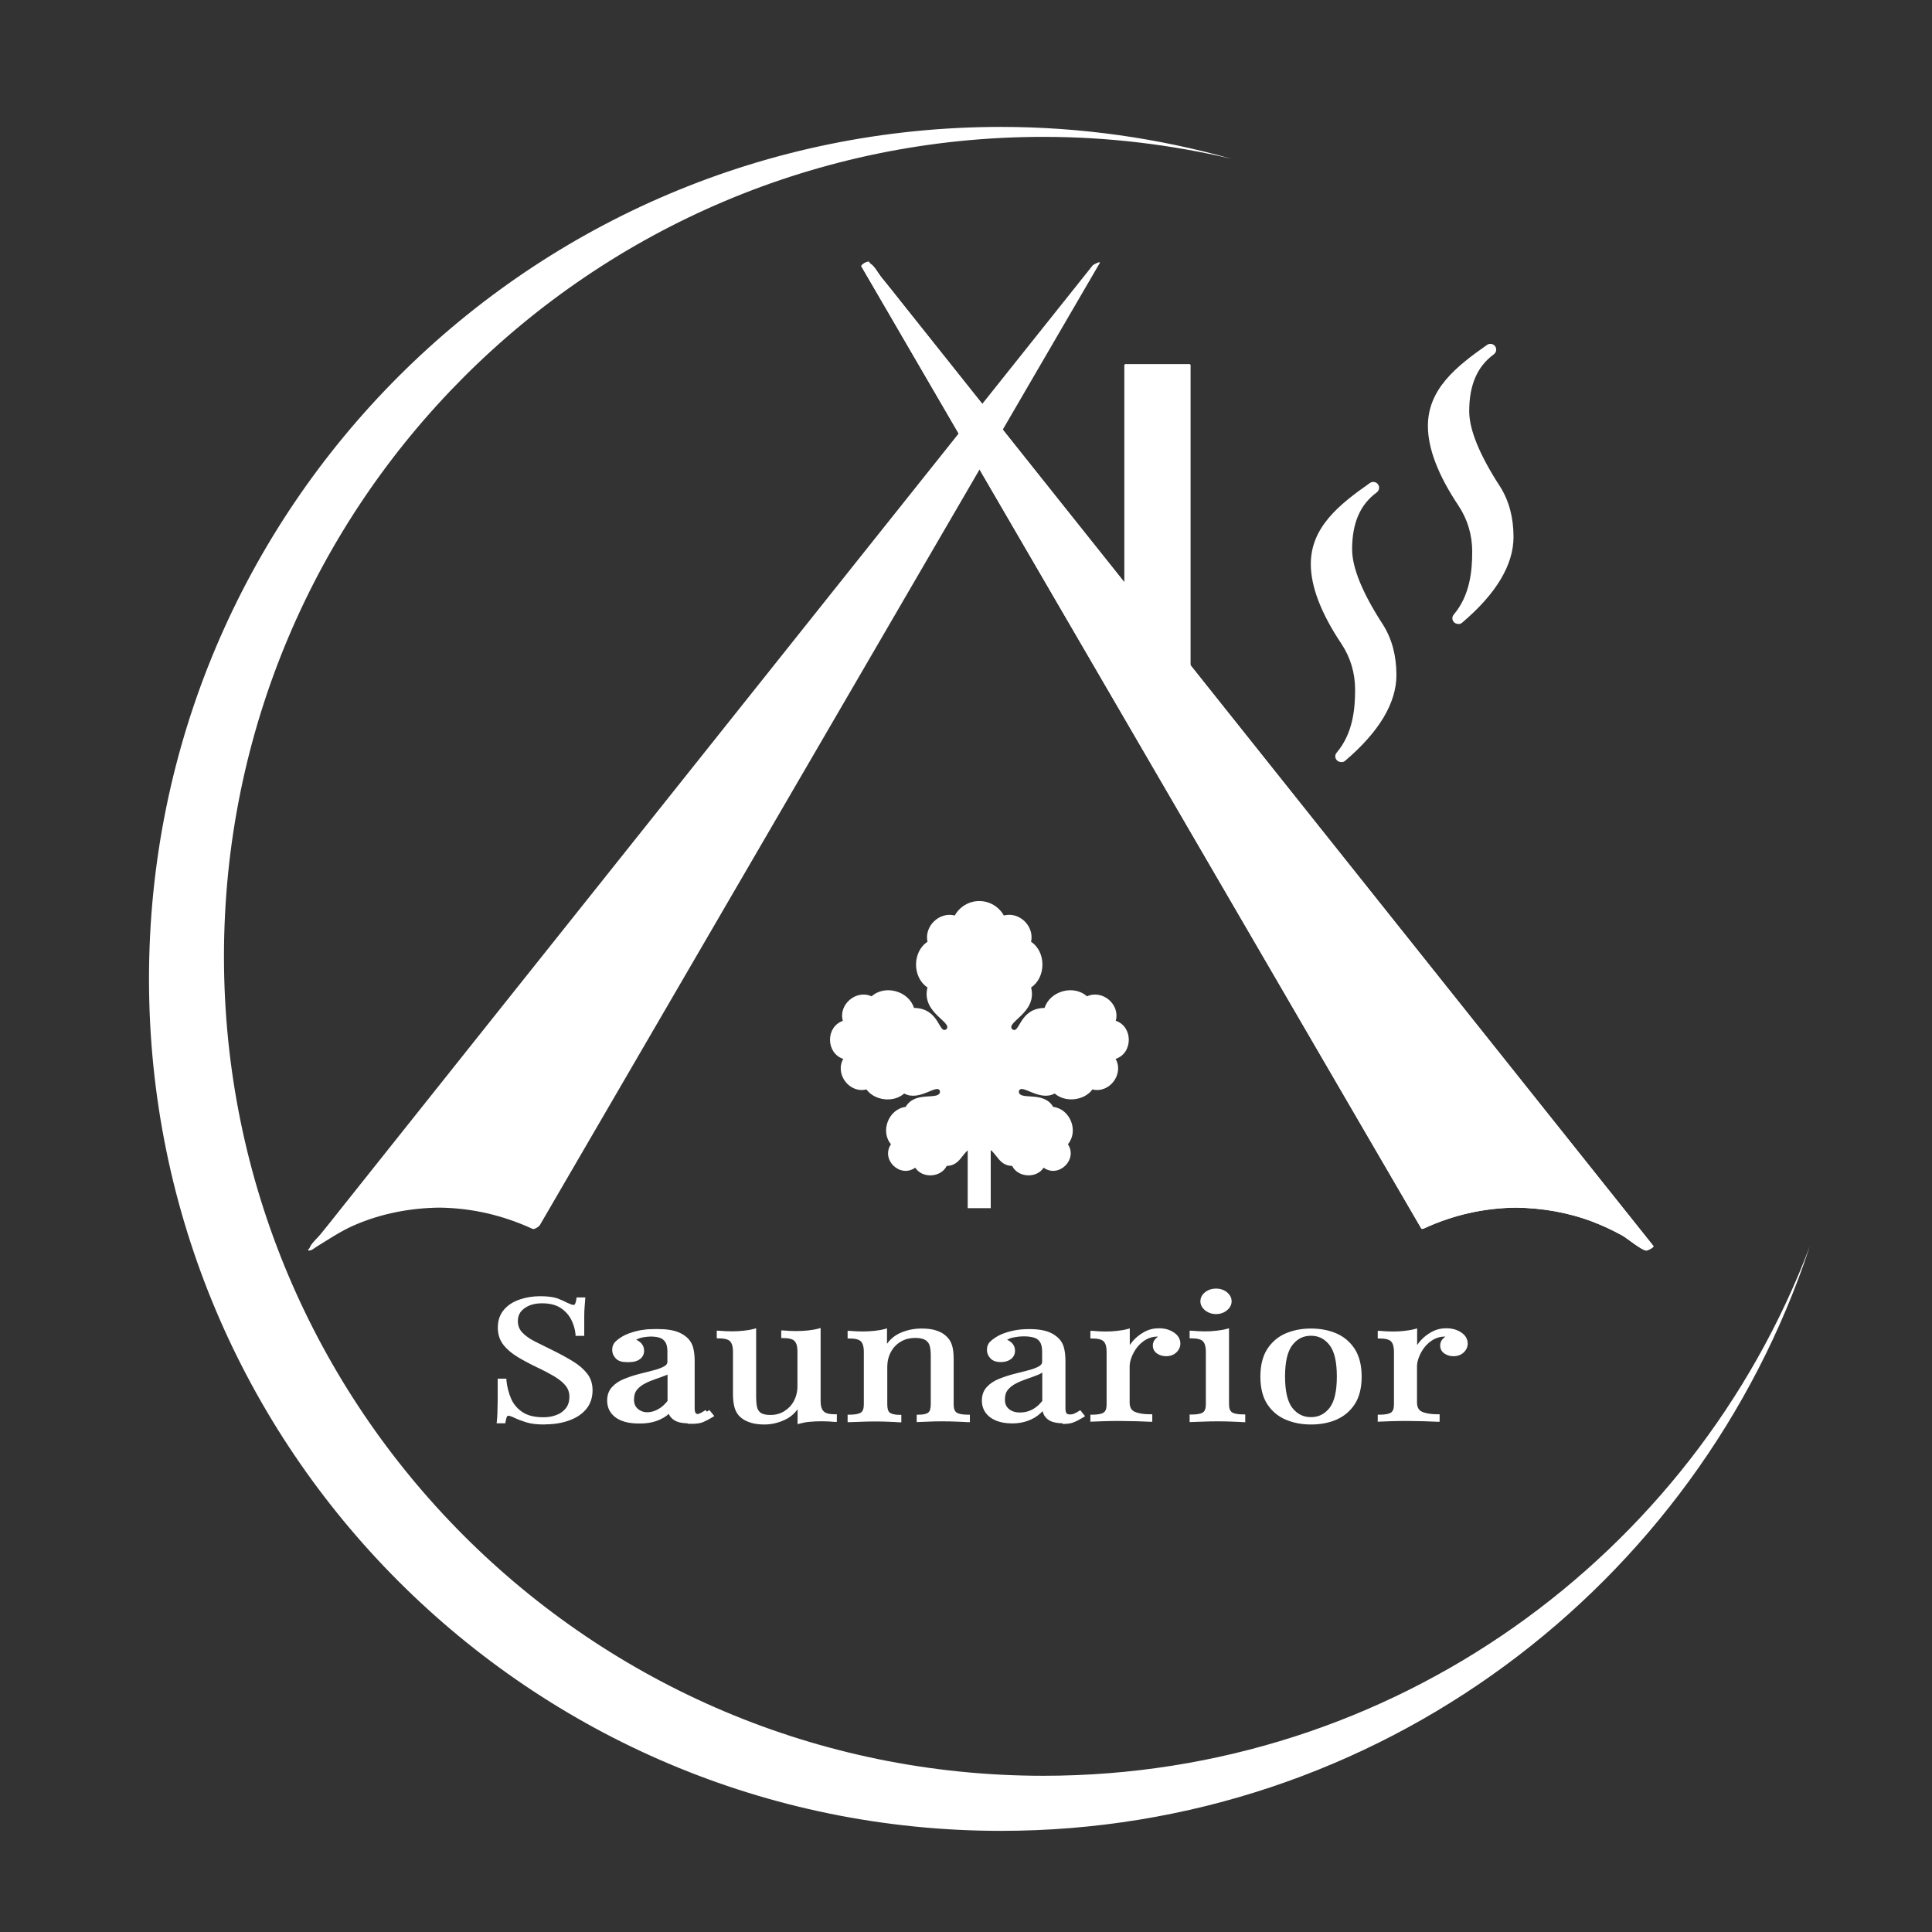 <?xml version="1.0" encoding="UTF-8"?><svg xmlns="http://www.w3.org/2000/svg" viewBox="0 0 141.73 141.73"><rect x="0" y="0" width="141.73" height="141.73" fill="#333333" stroke="none"/><defs><style>.c{fill:#fff;}</style></defs><g id="a"><g><g><path class="c" d="M39.6,95.24c.52,0,.92,.05,1.2,.14,.27,.09,.51,.2,.72,.32,.13,.06,.23,.1,.31,.13,.08,.03,.15,.04,.23,.04,.1,0,.18-.05,.23-.14,.05-.09,.09-.23,.12-.41h.36c-.01,.14-.02,.31-.04,.5-.02,.2-.03,.45-.03,.77,0,.32,0,.74,0,1.26h-.36c-.03-.4-.14-.78-.33-1.14-.19-.37-.46-.66-.83-.9-.36-.23-.84-.35-1.42-.35-.56,0-1.01,.13-1.38,.4-.36,.27-.54,.61-.54,1.04,0,.37,.12,.69,.36,.94,.24,.25,.56,.48,.97,.68,.4,.2,.84,.42,1.31,.65,.55,.27,1.03,.53,1.45,.79,.42,.26,.76,.55,1.01,.86,.25,.32,.37,.7,.37,1.14,0,.53-.15,.97-.46,1.32-.3,.35-.71,.61-1.21,.78s-1.06,.26-1.67,.26c-.56,0-1-.05-1.32-.15-.33-.1-.6-.2-.83-.31-.23-.12-.41-.17-.53-.17-.11,0-.18,.05-.23,.14-.05,.09-.09,.23-.12,.41h-.36c.02-.17,.03-.38,.04-.62,0-.24,.01-.54,.02-.93,0-.38,0-.86,0-1.44h.36c.04,.5,.16,.96,.35,1.39,.19,.43,.49,.78,.9,1.04,.4,.26,.94,.39,1.61,.39,.35,0,.67-.06,.98-.17,.31-.11,.56-.29,.76-.54,.2-.24,.3-.56,.3-.95,0-.34-.1-.64-.31-.89-.2-.25-.49-.49-.86-.71-.37-.22-.8-.45-1.29-.68-.49-.24-.95-.48-1.38-.73-.43-.25-.77-.54-1.03-.86-.26-.33-.39-.72-.39-1.19,0-.49,.14-.89,.42-1.21,.28-.32,.64-.56,1.09-.71,.45-.15,.93-.23,1.45-.23Z"/><path class="c" d="M39.97,104.5c-.57,0-1.03-.05-1.36-.16-.33-.1-.62-.21-.85-.32-.26-.13-.4-.16-.47-.16-.05,0-.08,.02-.1,.06-.04,.08-.07,.2-.1,.37l-.02,.12h-.64l.02-.16c.02-.17,.03-.37,.04-.6,0-.24,.01-.54,.02-.93,0-.38,0-.86,0-1.44v-.14h.64v.13c.05,.48,.17,.93,.35,1.35,.18,.4,.46,.73,.84,.98,.38,.25,.89,.37,1.53,.37,.33,0,.64-.05,.93-.16,.29-.1,.52-.27,.7-.49,.18-.22,.27-.51,.27-.86,0-.31-.09-.57-.27-.8-.19-.24-.47-.46-.82-.68-.36-.21-.79-.44-1.28-.67-.5-.24-.97-.49-1.39-.74-.44-.26-.8-.56-1.07-.9-.28-.35-.42-.78-.42-1.28,0-.52,.15-.96,.45-1.31,.29-.34,.68-.59,1.16-.75,.46-.16,.97-.24,1.49-.24s.95,.05,1.24,.15c.28,.1,.53,.21,.75,.33,.11,.05,.21,.09,.29,.12,.12,.04,.23,.07,.28-.02,.04-.08,.08-.2,.1-.37l.02-.12h.64l-.05,.66c-.02,.2-.03,.45-.03,.76,0,.32,0,.74,0,1.26v.14h-.64v-.13c-.04-.38-.15-.74-.33-1.09-.18-.34-.44-.62-.78-.84-.34-.22-.79-.33-1.35-.33-.52,0-.96,.12-1.29,.37-.33,.24-.48,.54-.48,.93,0,.34,.11,.61,.32,.84,.23,.24,.54,.46,.93,.66,.4,.2,.84,.42,1.31,.65,.55,.27,1.04,.54,1.47,.8,.44,.27,.79,.57,1.05,.9,.27,.34,.4,.76,.4,1.23,0,.56-.17,1.04-.49,1.41-.32,.37-.75,.64-1.27,.82-.52,.18-1.09,.27-1.71,.27Zm-.96-9.08c-.28,.04-.55,.1-.8,.18-.42,.14-.77,.37-1.03,.67-.26,.29-.38,.66-.38,1.12s.12,.79,.35,1.1c.24,.31,.58,.59,.99,.83,.42,.24,.88,.49,1.38,.73,.49,.23,.93,.46,1.3,.68,.38,.23,.68,.48,.9,.74,.22,.28,.34,.61,.34,.98,0,.42-.11,.77-.33,1.04-.21,.26-.49,.46-.83,.58-.13,.05-.27,.09-.41,.12,.4-.04,.77-.11,1.11-.23,.48-.16,.86-.41,1.15-.74,.28-.32,.42-.73,.42-1.22,0-.42-.11-.76-.34-1.06-.23-.3-.56-.58-.97-.83-.41-.25-.9-.52-1.44-.78-.47-.23-.91-.45-1.31-.65-.42-.21-.76-.45-1.01-.71-.27-.28-.4-.63-.4-1.04,0-.48,.2-.87,.6-1.16,.21-.15,.45-.27,.72-.34Zm-2.28,8.7h.08c.03-.14,.07-.25,.11-.33,.14-.27,.44-.29,.95-.02,.17,.08,.37,.16,.6,.24-.11-.05-.22-.1-.31-.17-.43-.27-.75-.64-.95-1.1-.18-.4-.3-.84-.35-1.31h-.09c0,.52,0,.95,0,1.3,0,.38-.01,.69-.02,.93,0,.17-.01,.33-.02,.47Zm5.73-6.41h.09c0-.46,0-.83,0-1.12,0-.31,.02-.58,.03-.78l.03-.35h-.09c-.03,.14-.07,.25-.11,.33-.11,.22-.37,.26-.63,.16-.08-.03-.19-.07-.32-.13-.04-.02-.08-.04-.13-.07,.34,.24,.6,.54,.78,.89,.18,.34,.29,.7,.33,1.07Z"/></g><g><path class="c" d="M46.76,104.27c-.43,0-.8-.06-1.12-.19-.31-.13-.55-.31-.72-.54-.16-.23-.24-.5-.24-.81,0-.37,.11-.66,.32-.9,.21-.23,.49-.42,.83-.56,.34-.14,.69-.26,1.06-.35,.37-.1,.73-.19,1.06-.27,.34-.09,.61-.19,.83-.3,.21-.12,.32-.27,.32-.46v-.77c0-.35-.07-.61-.2-.8-.13-.18-.31-.3-.53-.37-.22-.06-.47-.09-.74-.09s-.54,.03-.84,.09-.54,.18-.72,.36c.2,.03,.37,.12,.52,.25,.15,.13,.22,.3,.22,.51s-.08,.37-.25,.49c-.17,.12-.38,.18-.65,.18-.3,0-.53-.08-.67-.23s-.21-.33-.21-.52c0-.22,.07-.39,.2-.52s.31-.26,.52-.37c.24-.13,.55-.25,.94-.34,.38-.09,.81-.14,1.3-.14,.43,0,.8,.04,1.1,.12s.56,.19,.76,.34c.27,.2,.45,.44,.53,.73,.08,.29,.13,.63,.13,1.03v3.46c0,.21,.04,.36,.12,.45,.08,.09,.2,.14,.37,.14,.12,0,.23-.02,.33-.06,.1-.04,.23-.11,.38-.2l.17,.21c-.22,.13-.43,.24-.63,.33-.2,.09-.47,.13-.8,.13-.3,0-.56-.04-.76-.12-.2-.08-.35-.21-.45-.37-.1-.16-.15-.37-.15-.62-.28,.37-.62,.65-1.01,.83-.39,.18-.84,.27-1.33,.27Zm.57-.5c.35,0,.67-.08,.97-.24,.3-.16,.57-.39,.81-.71v-2.44c-.13,.14-.31,.26-.55,.35-.24,.09-.5,.19-.79,.29-.28,.09-.55,.21-.81,.33-.26,.13-.47,.3-.64,.5-.17,.21-.25,.48-.25,.81s.11,.6,.34,.8c.23,.2,.53,.3,.92,.3Z"/><path class="c" d="M50.46,104.41c-.33,0-.59-.04-.81-.13-.23-.09-.4-.24-.52-.42-.06-.1-.11-.21-.13-.34-.25,.26-.53,.47-.85,.61-.41,.19-.88,.29-1.39,.29-.45,0-.84-.07-1.17-.2-.34-.14-.6-.34-.78-.59-.18-.25-.27-.55-.27-.89,0-.4,.12-.73,.36-.99,.23-.25,.52-.45,.88-.59,.34-.14,.7-.26,1.08-.36l1.06-.27c.32-.08,.59-.18,.79-.29,.22-.12,.25-.25,.25-.33v-.77c0-.32-.06-.56-.17-.71-.11-.16-.26-.26-.45-.31-.41-.11-.93-.12-1.51,0-.17,.03-.31,.09-.44,.16,.11,.05,.22,.12,.31,.2,.18,.16,.27,.37,.27,.62s-.11,.46-.31,.61c-.19,.14-.44,.21-.73,.21-.34,0-.6-.09-.77-.28-.17-.18-.25-.39-.25-.61,0-.25,.08-.46,.25-.62,.14-.14,.33-.27,.55-.4,.25-.14,.58-.26,.97-.36,.39-.1,.84-.15,1.33-.15,.44,0,.82,.04,1.14,.12,.32,.08,.59,.21,.81,.37,.3,.22,.49,.49,.59,.8,.09,.3,.13,.66,.13,1.07v3.46c0,.17,.03,.29,.08,.35,.09,.1,.34,.11,.54,.03,.1-.04,.22-.1,.35-.19l.11-.07,.36,.44-.14,.09c-.22,.13-.44,.25-.65,.34-.22,.1-.5,.14-.86,.14Zm-1.21-1.68v.43c0,.22,.04,.4,.13,.54,.08,.14,.21,.24,.38,.31,.18,.08,.42,.11,.7,.11,.32,0,.57-.04,.74-.12,.03-.01,.07-.03,.1-.05-.1,.03-.2,.04-.3,.04-.21,0-.37-.06-.48-.19-.1-.12-.15-.3-.15-.54v-3.46c0-.38-.04-.71-.12-.99-.08-.26-.23-.47-.48-.65-.18-.14-.42-.25-.71-.32-.25-.07-.56-.1-.91-.11,.09,.01,.18,.03,.27,.06,.25,.07,.46,.21,.61,.42,.15,.21,.22,.5,.22,.88v.77s0,.1-.02,.16l.02-.02v2.72Zm-1.05-2.01c-.07,.02-.13,.04-.2,.06l-1.06,.27c-.36,.09-.71,.21-1.04,.35-.31,.13-.58,.31-.78,.52-.19,.21-.28,.47-.28,.8,0,.28,.07,.52,.22,.73,.14,.21,.36,.37,.65,.49,.3,.12,.65,.18,1.06,.18,.47,0,.9-.09,1.27-.26,.15-.07,.3-.16,.43-.26-.03,.02-.07,.04-.1,.06-.32,.17-.67,.25-1.03,.25-.42,0-.76-.11-1.02-.34-.26-.23-.39-.53-.39-.9s.1-.67,.28-.9c.18-.22,.41-.4,.68-.54,.27-.13,.54-.25,.83-.34,.16-.06,.32-.11,.47-.17Zm.77-.03c-.1,.07-.22,.13-.35,.18-.24,.1-.51,.19-.79,.29-.27,.09-.54,.2-.79,.33-.24,.12-.44,.28-.59,.46-.15,.18-.22,.42-.22,.72s.09,.52,.29,.69c.2,.17,.47,.26,.82,.26,.32,0,.62-.07,.9-.22,.27-.14,.51-.35,.73-.63v-2.08Zm-2.85-2.61c-.1,.04-.19,.08-.27,.13-.2,.11-.36,.23-.49,.35-.11,.11-.16,.24-.16,.42,0,.15,.06,.29,.17,.42,.11,.12,.3,.18,.56,.18,.23,0,.42-.05,.56-.15,.13-.09,.19-.21,.19-.37s-.06-.3-.17-.4c-.13-.12-.27-.18-.45-.21l-.27-.04,.19-.2s.08-.08,.12-.11Z"/></g><g><path class="c" d="M47.04,104.27c-.43,0-.8-.06-1.12-.19-.31-.13-.55-.31-.72-.54-.16-.23-.24-.5-.24-.81,0-.37,.11-.66,.32-.9,.21-.23,.49-.42,.83-.56,.34-.14,.69-.26,1.06-.35,.37-.1,.73-.19,1.06-.27,.34-.09,.61-.19,.83-.3,.21-.12,.32-.27,.32-.46v-.77c0-.35-.07-.61-.2-.8-.13-.18-.31-.3-.53-.37-.22-.06-.47-.09-.74-.09s-.54,.03-.84,.09-.54,.18-.72,.36c.2,.03,.37,.12,.52,.25,.15,.13,.22,.3,.22,.51s-.08,.37-.25,.49c-.17,.12-.38,.18-.64,.18-.3,0-.53-.08-.67-.23s-.21-.33-.21-.52c0-.22,.07-.39,.2-.52s.31-.26,.52-.37c.24-.13,.55-.25,.94-.34,.38-.09,.81-.14,1.3-.14,.43,0,.8,.04,1.1,.12s.56,.19,.76,.34c.27,.2,.45,.44,.53,.73,.08,.29,.13,.63,.13,1.03v3.46c0,.21,.04,.36,.12,.45,.08,.09,.2,.14,.37,.14,.12,0,.23-.02,.33-.06,.1-.04,.23-.11,.38-.2l.17,.21c-.22,.13-.43,.24-.63,.33-.2,.09-.47,.13-.8,.13-.3,0-.56-.04-.76-.12-.2-.08-.35-.21-.45-.37-.1-.16-.15-.37-.15-.62-.28,.37-.62,.65-1.01,.83-.39,.18-.84,.27-1.33,.27Zm.57-.5c.35,0,.67-.08,.97-.24,.3-.16,.57-.39,.81-.71v-2.44c-.13,.14-.31,.26-.55,.35-.24,.09-.5,.19-.79,.29-.28,.09-.55,.21-.81,.33-.26,.13-.47,.3-.64,.5-.17,.21-.25,.48-.25,.81s.11,.6,.34,.8c.23,.2,.53,.3,.92,.3Z"/><path class="c" d="M50.74,104.41c-.33,0-.59-.04-.81-.13-.23-.09-.4-.24-.52-.42-.06-.1-.11-.21-.13-.34-.25,.26-.53,.47-.85,.61-.41,.19-.88,.29-1.39,.29-.45,0-.84-.07-1.17-.2-.34-.14-.6-.34-.78-.59-.18-.25-.27-.55-.27-.89,0-.4,.12-.73,.36-.99,.23-.25,.52-.45,.88-.59,.34-.14,.7-.26,1.08-.36l1.06-.27c.32-.08,.59-.18,.79-.29,.22-.12,.25-.25,.25-.33v-.77c0-.32-.06-.56-.17-.71-.11-.16-.26-.26-.45-.31-.41-.11-.93-.12-1.51,0-.17,.03-.31,.09-.44,.16,.11,.05,.22,.12,.31,.2,.18,.16,.27,.37,.27,.62s-.11,.46-.31,.61c-.19,.14-.44,.21-.73,.21-.34,0-.6-.09-.77-.28-.17-.18-.25-.39-.25-.61,0-.25,.08-.46,.25-.62,.14-.14,.33-.27,.55-.4,.25-.14,.58-.26,.97-.36,.39-.1,.84-.15,1.33-.15,.44,0,.82,.04,1.14,.12,.32,.08,.59,.21,.81,.37,.3,.22,.49,.49,.59,.8,.09,.3,.13,.66,.13,1.07v3.46c0,.17,.03,.29,.08,.35,.09,.1,.34,.11,.54,.03,.1-.04,.22-.1,.35-.19l.11-.07,.36,.44-.14,.09c-.22,.13-.44,.25-.65,.34-.22,.1-.5,.14-.86,.14Zm-1.21-1.68v.43c0,.22,.04,.4,.13,.54,.08,.14,.21,.24,.38,.31,.18,.08,.42,.11,.7,.11,.32,0,.57-.04,.74-.12,.03-.01,.07-.03,.1-.05-.1,.03-.2,.04-.3,.04-.21,0-.37-.06-.48-.19-.1-.12-.15-.3-.15-.54v-3.46c0-.38-.04-.71-.12-.99-.08-.26-.23-.47-.48-.65-.18-.14-.42-.25-.71-.32-.25-.07-.56-.1-.91-.11,.09,.01,.18,.03,.27,.06,.25,.07,.46,.21,.61,.42,.15,.21,.22,.5,.22,.88v.77s0,.1-.02,.16l.02-.02v2.72Zm-1.05-2.01c-.07,.02-.13,.04-.2,.06l-1.06,.27c-.36,.09-.71,.21-1.04,.35-.31,.13-.58,.31-.78,.52-.19,.21-.28,.47-.28,.8,0,.28,.07,.52,.22,.73,.14,.21,.36,.37,.65,.49,.3,.12,.65,.18,1.06,.18,.47,0,.9-.09,1.27-.26,.15-.07,.3-.16,.43-.26-.03,.02-.07,.04-.1,.06-.32,.17-.67,.25-1.03,.25-.42,0-.76-.11-1.02-.34-.26-.23-.39-.53-.39-.9s.1-.67,.28-.9c.18-.22,.41-.4,.68-.54,.27-.13,.54-.25,.83-.34,.17-.06,.32-.11,.47-.17Zm.77-.03c-.1,.07-.22,.13-.35,.18-.24,.1-.51,.19-.79,.29-.27,.09-.54,.2-.79,.33-.24,.12-.44,.28-.59,.46-.15,.18-.22,.42-.22,.72s.09,.52,.29,.69c.2,.17,.47,.26,.82,.26,.32,0,.62-.07,.9-.22,.27-.14,.51-.35,.73-.63v-2.08Zm-2.85-2.61c-.1,.04-.19,.08-.27,.13-.2,.11-.36,.23-.49,.35-.11,.11-.16,.24-.16,.42,0,.15,.06,.29,.17,.42,.11,.12,.3,.18,.56,.18,.23,0,.42-.05,.56-.15,.13-.09,.19-.21,.19-.37s-.06-.3-.17-.4c-.13-.12-.27-.18-.45-.21l-.27-.04,.19-.2s.08-.08,.12-.11Z"/></g><g><path class="c" d="M60.07,97.64v5.2c0,.37,.09,.65,.26,.83,.17,.18,.48,.27,.94,.27v.26c-.33-.03-.65-.04-.98-.04-.3,0-.6,.01-.87,.04-.28,.02-.53,.07-.76,.14v-1.47c-.26,.54-.63,.92-1.11,1.15-.48,.23-.97,.34-1.47,.34-.37,0-.69-.04-.96-.12-.27-.08-.5-.2-.68-.35-.2-.17-.34-.38-.41-.65-.07-.27-.11-.59-.11-.98v-3.12c0-.37-.08-.65-.25-.83-.17-.18-.48-.27-.94-.27v-.26c.34,.03,.66,.04,.98,.04s.59-.01,.87-.04c.28-.03,.53-.07,.76-.13v4.89c0,.26,.02,.49,.06,.71,.04,.22,.15,.39,.31,.52,.17,.13,.44,.2,.82,.2,.41,0,.77-.1,1.09-.3,.32-.2,.57-.47,.75-.81,.18-.34,.28-.72,.28-1.14v-2.58c0-.37-.08-.65-.25-.83-.17-.18-.48-.27-.94-.27v-.26c.34,.03,.66,.04,.98,.04s.59-.01,.87-.04c.28-.03,.53-.07,.76-.13Z"/><path class="c" d="M58.51,104.52v-1.14c-.24,.34-.55,.59-.9,.76-.5,.24-1.01,.36-1.53,.36-.38,0-.72-.04-1-.13-.29-.09-.53-.21-.73-.38-.22-.18-.37-.42-.46-.72-.08-.28-.12-.62-.12-1.02v-3.12c0-.33-.07-.58-.21-.73-.14-.15-.42-.22-.84-.22h-.14v-.56h.15c.65,.06,1.27,.06,1.82,0,.27-.03,.52-.07,.74-.13l.18-.05v5.07c0,.25,.02,.48,.06,.68,.03,.18,.12,.33,.26,.44,.14,.11,.39,.17,.73,.17,.38,0,.72-.09,1.02-.28,.3-.19,.53-.43,.7-.75,.17-.32,.26-.68,.26-1.08v-2.58c0-.33-.07-.58-.21-.73-.14-.15-.42-.22-.84-.22h-.14v-.56h.15c.65,.06,1.27,.06,1.82,0,.27-.03,.52-.07,.74-.13l.18-.05v5.38c0,.33,.07,.58,.22,.73,.14,.15,.42,.22,.83,.22h.14v.56h-.15c-.6-.06-1.27-.06-1.82-.01-.27,.02-.51,.07-.74,.13l-.18,.05Zm-5.22-6.57c.21,.05,.37,.14,.49,.26,.19,.21,.29,.52,.29,.92v3.12c0,.38,.04,.69,.1,.94,.07,.24,.18,.43,.36,.57,.16,.14,.37,.25,.63,.32,.53,.16,1.31,.18,2.01-.08-.2,.06-.42,.09-.64,.09-.42,0-.71-.08-.91-.23-.19-.15-.32-.36-.37-.61-.04-.22-.07-.47-.07-.74v-4.71c-.19,.04-.39,.07-.6,.09-.41,.04-.84,.05-1.3,.04Zm5.51,4.29v1.91c.19-.04,.39-.08,.61-.09,.4-.04,.86-.05,1.31-.03-.21-.05-.37-.14-.49-.26-.2-.2-.3-.52-.3-.93v-5.02c-.19,.04-.39,.07-.6,.09-.41,.04-.84,.05-1.3,.04,.21,.05,.37,.14,.49,.26,.19,.2,.29,.52,.29,.92v2.58c0,.26-.03,.51-.1,.74l.1-.21Z"/></g><g><path class="c" d="M67.63,97.6c.4,0,.73,.04,1,.12,.27,.08,.49,.2,.67,.35,.2,.17,.34,.37,.42,.62,.08,.25,.13,.58,.13,1.01v3.32c0,.35,.09,.58,.28,.71,.18,.12,.49,.19,.92,.19v.26c-.18,0-.45-.02-.82-.03-.37-.01-.72-.02-1.07-.02s-.68,0-1.01,.02c-.33,.01-.58,.02-.75,.03v-.26c.38,0,.64-.06,.8-.19,.16-.12,.24-.36,.24-.71v-3.59c0-.26-.03-.49-.08-.71-.05-.21-.17-.39-.35-.52-.18-.13-.46-.2-.84-.2-.44,0-.83,.1-1.16,.3-.33,.2-.59,.47-.77,.81-.18,.34-.27,.73-.27,1.15v2.76c0,.35,.08,.58,.24,.71,.16,.12,.42,.19,.8,.19v.26c-.17,0-.42-.02-.75-.03-.33-.01-.67-.02-1.01-.02s-.7,0-1.07,.02c-.37,.01-.64,.02-.82,.03v-.26c.43,0,.74-.06,.92-.19,.18-.12,.27-.36,.27-.71v-3.89c0-.37-.08-.65-.25-.83-.17-.18-.48-.27-.94-.27v-.26c.34,.03,.66,.04,.98,.04s.6-.01,.87-.04c.28-.03,.53-.07,.76-.13v1.47c.27-.56,.65-.96,1.14-1.17,.49-.22,1-.33,1.53-.33Z"/><path class="c" d="M67.25,104.33v-.55h.14c.34,0,.58-.05,.71-.16,.12-.09,.18-.3,.18-.6v-3.59c0-.24-.02-.47-.07-.67-.04-.18-.14-.33-.3-.44-.16-.11-.41-.17-.76-.17-.41,0-.78,.09-1.08,.28-.31,.18-.55,.44-.72,.76-.17,.32-.26,.69-.26,1.08v2.76c0,.3,.06,.5,.18,.6,.09,.07,.29,.16,.71,.16h.14v.55h-.15c-.17-.01-.42-.03-.75-.04-.66-.03-1.34-.03-2.07,0-.37,.01-.64,.02-.82,.03h-.15v-.55h.14c.4,0,.68-.05,.84-.16,.14-.1,.21-.29,.21-.59v-3.89c0-.33-.07-.58-.21-.73-.14-.15-.42-.22-.84-.22h-.14v-.56h.15c.65,.06,1.27,.06,1.82,0,.27-.03,.52-.07,.74-.13l.18-.05v1.13c.25-.35,.57-.61,.94-.78,.5-.23,1.04-.34,1.59-.34,.41,0,.76,.04,1.04,.13,.29,.09,.53,.21,.72,.38,.22,.18,.38,.41,.47,.69,.09,.26,.13,.62,.13,1.05v3.32c0,.3,.07,.49,.21,.59,.16,.11,.44,.16,.84,.16h.14v.55h-.15c-.18-.01-.45-.03-.82-.04-.73-.03-1.42-.03-2.07,0-.33,.01-.58,.02-.75,.03h-.15Zm-.09-6.47c.41,0,.71,.07,.93,.23,.21,.15,.35,.36,.41,.6,.05,.23,.08,.48,.08,.74v3.59c0,.39-.1,.67-.29,.82-.1,.08-.23,.13-.38,.17,.07,0,.15,0,.23,0,.66-.03,1.35-.03,2.09,0,.08,0,.16,0,.23,0-.17-.03-.31-.09-.42-.16-.22-.15-.34-.43-.34-.83v-3.32c0-.41-.04-.73-.12-.96-.08-.22-.2-.41-.38-.56-.16-.14-.37-.25-.62-.32-.25-.08-.58-.12-.96-.12-.43,0-.86,.08-1.26,.23,.24-.08,.51-.12,.79-.12Zm-2.93,6.13c.35,0,.69,0,1.02,.02,.08,0,.16,0,.23,0-.16-.04-.29-.09-.38-.17-.19-.15-.29-.43-.29-.82v-2.76c0-.25,.03-.5,.1-.73l-.1,.2v-1.91c-.19,.04-.39,.07-.6,.09-.41,.04-.84,.05-1.3,.04,.21,.05,.37,.14,.49,.26,.19,.21,.29,.52,.29,.92v3.89c0,.4-.11,.67-.34,.83-.11,.07-.25,.13-.42,.16,.07,0,.15,0,.23,0,.37-.01,.73-.02,1.07-.02Z"/></g><g><path class="c" d="M74.26,104.27c-.43,0-.8-.06-1.12-.19-.31-.13-.55-.31-.72-.54-.16-.23-.24-.5-.24-.81,0-.37,.11-.66,.32-.9,.21-.23,.49-.42,.83-.56,.34-.14,.69-.26,1.06-.35,.37-.1,.73-.19,1.06-.27,.34-.09,.61-.19,.83-.3,.21-.12,.32-.27,.32-.46v-.77c0-.35-.07-.61-.2-.8-.13-.18-.31-.3-.53-.37-.22-.06-.47-.09-.74-.09s-.54,.03-.84,.09c-.3,.06-.54,.18-.72,.36,.2,.03,.37,.12,.52,.25,.15,.13,.22,.3,.22,.51s-.08,.37-.25,.49c-.17,.12-.38,.18-.64,.18-.3,0-.53-.08-.67-.23s-.21-.33-.21-.52c0-.22,.07-.39,.2-.52s.31-.26,.52-.37c.24-.13,.55-.25,.94-.34,.38-.09,.81-.14,1.3-.14,.43,0,.8,.04,1.1,.12,.3,.08,.55,.19,.75,.34,.27,.2,.45,.44,.54,.73s.13,.63,.13,1.03v3.46c0,.21,.04,.36,.12,.45,.08,.09,.2,.14,.37,.14,.12,0,.23-.02,.33-.06,.11-.04,.23-.11,.38-.2l.17,.21c-.22,.13-.43,.24-.63,.33-.2,.09-.47,.13-.8,.13-.3,0-.55-.04-.75-.12-.2-.08-.35-.21-.45-.37-.1-.16-.15-.37-.15-.62-.28,.37-.62,.65-1.01,.83-.39,.18-.84,.27-1.33,.27Zm.57-.5c.35,0,.67-.08,.97-.24,.3-.16,.57-.39,.81-.71v-2.44c-.13,.14-.31,.26-.55,.35-.24,.09-.5,.19-.79,.29-.28,.09-.55,.21-.81,.33-.26,.13-.47,.3-.64,.5-.17,.21-.25,.48-.25,.81s.11,.6,.34,.8c.23,.2,.53,.3,.92,.3Z"/><path class="c" d="M77.95,104.41c-.32,0-.59-.05-.81-.13-.23-.09-.4-.24-.52-.42-.06-.1-.11-.21-.13-.34-.25,.26-.53,.47-.85,.61-.41,.19-.88,.29-1.39,.29-.45,0-.84-.07-1.17-.2-.34-.14-.6-.34-.78-.59-.18-.25-.27-.55-.27-.89,0-.4,.12-.73,.36-.99,.23-.25,.52-.45,.88-.59,.34-.14,.7-.26,1.08-.36l1.06-.27c.32-.08,.59-.18,.79-.29,.22-.12,.25-.25,.25-.33v-.77c0-.31-.06-.55-.17-.71-.11-.16-.26-.26-.45-.31-.41-.11-.93-.12-1.51,0-.17,.03-.31,.09-.44,.16,.11,.05,.22,.12,.31,.2,.18,.16,.27,.37,.27,.62s-.11,.46-.31,.61c-.19,.14-.44,.21-.73,.21-.34,0-.6-.09-.77-.28-.17-.18-.25-.39-.25-.61,0-.25,.08-.46,.25-.62,.14-.14,.33-.27,.55-.4,.25-.14,.58-.26,.97-.36,.39-.1,.84-.15,1.33-.15,.45,0,.82,.04,1.14,.12,.32,.08,.59,.21,.8,.37,.3,.22,.49,.49,.59,.8,.09,.3,.13,.66,.13,1.07v3.46c0,.17,.03,.29,.08,.36,.09,.1,.35,.11,.54,.03,.1-.04,.21-.1,.36-.19l.11-.07,.35,.44-.14,.09c-.22,.13-.43,.25-.65,.34-.22,.1-.5,.14-.86,.14Zm-1.21-1.68v.43c0,.22,.04,.4,.13,.54s.21,.24,.38,.31c.18,.08,.41,.11,.7,.11,.32,0,.57-.04,.75-.12,.03-.01,.07-.03,.1-.05-.09,.03-.19,.04-.3,.04-.21,0-.37-.06-.48-.19-.1-.12-.15-.3-.15-.54v-3.46c0-.38-.04-.71-.12-.99-.08-.26-.23-.47-.48-.65-.18-.14-.42-.24-.71-.32-.25-.07-.56-.1-.91-.11,.09,.01,.18,.03,.26,.06,.25,.07,.46,.21,.61,.42,.15,.21,.22,.5,.22,.88v.77s0,.1-.02,.16l.02-.02v2.72Zm-1.05-2.01c-.07,.02-.13,.04-.2,.06l-1.06,.27c-.36,.09-.71,.21-1.04,.35-.32,.13-.58,.31-.78,.52-.19,.21-.28,.47-.28,.8,0,.28,.07,.52,.22,.73,.14,.21,.36,.37,.65,.49,.3,.12,.65,.18,1.06,.18,.47,0,.9-.09,1.27-.26,.15-.07,.3-.16,.43-.26-.03,.02-.07,.04-.1,.06-.32,.17-.67,.25-1.03,.25-.42,0-.76-.11-1.02-.34-.26-.23-.39-.53-.39-.9s.1-.67,.28-.9c.18-.22,.41-.4,.68-.54,.27-.13,.54-.25,.83-.34,.17-.06,.32-.11,.47-.17Zm.77-.03c-.1,.07-.22,.13-.35,.18-.24,.1-.51,.19-.79,.29-.27,.09-.54,.2-.79,.33-.24,.12-.44,.28-.59,.46-.15,.18-.22,.42-.22,.72s.09,.52,.29,.69c.2,.17,.47,.26,.82,.26,.32,0,.62-.07,.9-.22,.27-.14,.51-.35,.73-.63v-2.08Zm-2.85-2.61c-.1,.04-.19,.08-.27,.13-.2,.11-.36,.23-.49,.35-.11,.11-.16,.24-.16,.42,0,.15,.06,.29,.17,.42,.11,.12,.3,.18,.56,.18,.23,0,.42-.05,.56-.15,.13-.09,.19-.21,.19-.37s-.06-.3-.17-.4c-.13-.12-.27-.18-.45-.21l-.27-.04,.19-.2s.08-.08,.12-.11Z"/></g><g><path class="c" d="M85.03,97.6c.28,0,.53,.05,.75,.14,.21,.09,.38,.21,.5,.35,.12,.15,.18,.31,.18,.49,0,.21-.08,.39-.24,.55-.16,.16-.38,.24-.65,.24-.22,0-.41-.06-.58-.17-.17-.11-.25-.27-.25-.48,0-.16,.06-.29,.17-.4,.11-.11,.23-.2,.37-.27-.07-.08-.18-.12-.33-.12-.33,0-.62,.08-.9,.23-.27,.15-.5,.35-.69,.59-.19,.24-.34,.5-.44,.76-.11,.27-.16,.52-.16,.75v2.64c0,.41,.15,.68,.45,.81,.3,.14,.7,.21,1.22,.21v.26c-.24,0-.58-.02-1.02-.03-.44-.01-.91-.02-1.4-.02-.36,0-.71,0-1.06,.02-.35,.01-.62,.02-.79,.03v-.26c.43,0,.74-.06,.92-.19,.18-.12,.28-.36,.28-.71v-3.89c0-.37-.08-.65-.25-.83-.17-.18-.48-.27-.94-.27v-.26c.34,.03,.66,.04,.98,.04s.59-.01,.87-.04c.28-.03,.53-.07,.76-.13v1.55c.12-.24,.28-.48,.5-.73,.21-.24,.47-.45,.78-.62,.3-.17,.64-.25,1.01-.25Z"/><path class="c" d="M79.99,104.33v-.55h.14c.4,0,.68-.05,.84-.16,.14-.1,.21-.29,.21-.59v-3.89c0-.33-.07-.58-.21-.73-.14-.15-.43-.22-.84-.22h-.14v-.56h.15c.65,.06,1.27,.07,1.82,0,.27-.03,.52-.07,.74-.13l.18-.05v1.22c.07-.1,.15-.2,.24-.31,.23-.26,.5-.47,.82-.65,.33-.18,.69-.27,1.08-.27,.3,0,.57,.05,.8,.15,.24,.1,.42,.23,.56,.39,.14,.17,.21,.37,.21,.58,0,.25-.1,.47-.29,.65-.19,.18-.44,.28-.75,.28-.25,0-.47-.06-.66-.19-.21-.14-.32-.34-.32-.6,0-.19,.07-.36,.21-.5,.05-.05,.11-.1,.17-.15h-.03c-.3,0-.58,.07-.83,.21-.25,.14-.47,.33-.65,.55-.18,.23-.32,.47-.42,.73-.1,.25-.15,.49-.15,.7v2.64c0,.35,.12,.57,.36,.68,.28,.13,.67,.19,1.16,.19h.14v.55h-.15c-.24-.01-.58-.02-1.02-.04-.76-.02-1.62-.03-2.45,0-.35,.01-.61,.02-.79,.03h-.15Zm2-.34c.49,0,.96,0,1.4,.02,.12,0,.24,0,.34,0-.23-.04-.43-.09-.6-.17-.35-.16-.53-.48-.53-.95v-2.64c0-.23,.05-.47,.14-.72l-.14,.28v-2c-.19,.04-.38,.07-.6,.09-.4,.04-.84,.05-1.3,.04,.21,.05,.37,.14,.49,.26,.19,.2,.29,.51,.29,.92v3.89c0,.4-.11,.67-.34,.83-.11,.07-.25,.13-.42,.16,.06,0,.13,0,.21,0,.35-.01,.71-.02,1.07-.02Zm2.94-6.21c.19,0,.34,.06,.44,.17l.12,.14-.17,.08c-.12,.06-.23,.14-.33,.24-.08,.08-.12,.18-.12,.3,0,.16,.06,.27,.19,.36,.14,.1,.31,.14,.5,.14,.24,0,.42-.06,.55-.2,.14-.13,.2-.28,.2-.44,0-.15-.05-.28-.15-.4-.11-.13-.26-.23-.45-.31-.41-.17-1.01-.17-1.48,.03,.22-.08,.45-.12,.7-.12Z"/></g><g><path class="c" d="M90.03,97.64v5.39c0,.35,.09,.58,.28,.71,.18,.12,.49,.19,.92,.19v.26c-.18,0-.45-.02-.81-.03-.36-.01-.73-.02-1.09-.02s-.72,0-1.08,.02c-.37,.01-.64,.02-.82,.03v-.26c.43,0,.74-.06,.92-.19,.18-.12,.28-.36,.28-.71v-3.89c0-.37-.08-.65-.25-.83-.17-.18-.48-.27-.94-.27v-.26c.34,.03,.66,.04,.98,.04s.59-.01,.87-.04c.28-.03,.53-.07,.76-.13Zm-.82-2.97c.27,0,.51,.08,.71,.24,.2,.16,.3,.34,.3,.56s-.1,.4-.3,.56c-.2,.16-.44,.24-.71,.24s-.51-.08-.71-.24c-.2-.16-.3-.34-.3-.56s.1-.4,.3-.56c.2-.16,.44-.24,.71-.24Z"/><path class="c" d="M91.37,104.33h-.15c-.18-.01-.45-.03-.81-.04-.71-.03-1.43-.03-2.17,0-.37,.01-.64,.02-.82,.03h-.15v-.55h.14c.4,0,.68-.05,.84-.16,.14-.1,.21-.29,.21-.59v-3.89c0-.33-.07-.58-.21-.73-.14-.15-.43-.22-.84-.22h-.14v-.56h.15c.65,.06,1.27,.07,1.82,0,.27-.03,.52-.07,.74-.13l.18-.05v5.57c0,.3,.07,.49,.21,.59,.16,.11,.44,.16,.84,.16h.14v.55Zm-3.39-6.38c.21,.05,.37,.14,.49,.26,.19,.2,.29,.51,.29,.92v3.89c0,.4-.11,.67-.34,.83-.11,.07-.25,.13-.42,.16,.07,0,.15,0,.23,0,.75-.03,1.47-.03,2.19,0,.08,0,.15,0,.22,0-.17-.04-.31-.09-.42-.16-.22-.15-.34-.43-.34-.83v-5.2c-.19,.04-.38,.07-.6,.09-.4,.04-.84,.05-1.3,.04Zm1.23-1.55c-.3,0-.57-.09-.8-.27-.23-.19-.35-.41-.35-.67s.12-.49,.35-.67c.45-.35,1.15-.35,1.59,0,.23,.19,.35,.41,.35,.67s-.12,.49-.35,.67c-.22,.18-.49,.27-.8,.27Zm0-1.59c-.24,0-.44,.07-.62,.2-.16,.13-.24,.28-.24,.45s.08,.32,.24,.45c.17,.14,.38,.21,.62,.21s.44-.07,.62-.21c.16-.13,.24-.28,.24-.45s-.08-.32-.24-.45c-.17-.14-.38-.2-.62-.2Z"/></g><g><path class="c" d="M96.17,97.6c.67,0,1.27,.12,1.81,.35,.54,.23,.96,.6,1.28,1.09,.32,.5,.48,1.14,.48,1.94s-.16,1.44-.48,1.93c-.32,.49-.75,.86-1.28,1.09-.53,.23-1.14,.35-1.81,.35s-1.26-.12-1.8-.35c-.54-.23-.97-.59-1.29-1.09-.32-.49-.48-1.14-.48-1.93s.16-1.44,.48-1.94c.32-.5,.75-.86,1.29-1.09,.54-.23,1.14-.35,1.8-.35Zm0,.25c-.6,0-1.09,.24-1.47,.73-.38,.49-.57,1.29-.57,2.4s.19,1.91,.57,2.39c.38,.48,.87,.73,1.47,.73s1.09-.24,1.47-.73c.38-.49,.57-1.28,.57-2.39s-.19-1.91-.57-2.4c-.38-.49-.87-.73-1.47-.73Z"/><path class="c" d="M96.17,104.5c-.68,0-1.3-.12-1.86-.36-.56-.24-1.02-.63-1.35-1.14-.33-.51-.5-1.19-.5-2.01s.17-1.5,.5-2.02c.34-.52,.79-.91,1.35-1.15,.56-.24,1.18-.36,1.86-.36s1.32,.12,1.87,.36c.56,.24,1.01,.63,1.35,1.15,.33,.52,.5,1.2,.5,2.02s-.17,1.5-.5,2.01c-.33,.51-.79,.9-1.34,1.14-.55,.24-1.18,.36-1.87,.36Zm.52-6.73c.42,.11,.77,.35,1.07,.72,.4,.51,.6,1.35,.6,2.49s-.2,1.97-.61,2.48c-.29,.37-.65,.61-1.06,.72,.44-.04,.85-.15,1.23-.31,.51-.22,.92-.57,1.22-1.04,.3-.47,.46-1.09,.46-1.86s-.15-1.39-.46-1.86c-.3-.47-.71-.82-1.22-1.04-.37-.16-.79-.27-1.23-.31Zm-1.04,0c-.44,.05-.85,.15-1.22,.31-.51,.22-.92,.57-1.23,1.04s-.46,1.1-.46,1.86,.15,1.39,.46,1.86c.3,.47,.72,.82,1.23,1.04,.37,.16,.78,.26,1.21,.31-.41-.11-.76-.35-1.05-.72-.4-.51-.61-1.34-.61-2.48s.2-1.98,.6-2.49c.29-.37,.65-.62,1.06-.72Zm.52,.22c-.56,0-1,.22-1.36,.68-.36,.46-.54,1.24-.54,2.31s.18,1.85,.54,2.31c.36,.45,.8,.67,1.36,.67s1-.22,1.36-.67c.36-.46,.54-1.23,.54-2.31s-.18-1.85-.54-2.31c-.36-.46-.8-.68-1.36-.68Z"/></g><g><path class="c" d="M106.11,97.6c.28,0,.53,.05,.75,.14,.21,.09,.38,.21,.5,.35,.12,.15,.18,.31,.18,.49,0,.21-.08,.39-.24,.55-.16,.16-.38,.24-.65,.24-.22,0-.41-.06-.58-.17-.17-.11-.25-.27-.25-.48,0-.16,.06-.29,.17-.4,.11-.11,.23-.2,.37-.27-.07-.08-.18-.12-.33-.12-.33,0-.62,.08-.9,.23-.27,.15-.5,.35-.69,.59-.19,.24-.34,.5-.44,.76-.11,.27-.16,.52-.16,.75v2.64c0,.41,.15,.68,.45,.81,.3,.14,.71,.21,1.22,.21v.26c-.24,0-.58-.02-1.02-.03-.44-.01-.91-.02-1.4-.02-.36,0-.71,0-1.06,.02-.35,.01-.62,.02-.79,.03v-.26c.43,0,.74-.06,.92-.19,.18-.12,.28-.36,.28-.71v-3.89c0-.37-.08-.65-.25-.83-.17-.18-.48-.27-.94-.27v-.26c.34,.03,.66,.04,.98,.04s.59-.01,.87-.04c.28-.03,.53-.07,.76-.13v1.55c.12-.24,.28-.48,.5-.73,.21-.24,.47-.45,.78-.62,.3-.17,.64-.25,1.01-.25Z"/><path class="c" d="M101.07,104.33v-.55h.14c.4,0,.68-.05,.84-.16,.14-.1,.21-.29,.21-.59v-3.89c0-.33-.07-.58-.21-.73-.14-.15-.43-.22-.84-.22h-.14v-.56h.15c.65,.06,1.27,.07,1.82,0,.27-.03,.52-.07,.74-.13l.18-.05v1.22c.07-.1,.15-.2,.24-.31,.23-.26,.5-.47,.82-.65,.33-.18,.69-.27,1.08-.27,.3,0,.57,.05,.8,.15,.24,.1,.42,.23,.56,.39,.14,.17,.21,.37,.21,.58,0,.25-.1,.47-.29,.65-.19,.18-.44,.28-.75,.28-.25,0-.47-.06-.66-.19-.21-.14-.32-.34-.32-.6,0-.19,.07-.36,.21-.5,.05-.05,.11-.1,.17-.15h-.03c-.3,0-.58,.07-.83,.21-.25,.14-.47,.33-.65,.55-.18,.23-.32,.47-.42,.73-.1,.25-.15,.49-.15,.7v2.64c0,.35,.12,.57,.36,.68,.28,.13,.67,.19,1.16,.19h.14v.55h-.15c-.24-.01-.58-.02-1.02-.04-.76-.02-1.62-.03-2.45,0-.35,.01-.61,.02-.79,.03h-.15Zm2-.34c.49,0,.96,0,1.4,.02,.12,0,.24,0,.34,0-.23-.04-.43-.09-.6-.17-.35-.16-.53-.48-.53-.95v-2.64c0-.23,.05-.47,.14-.72l-.14,.28v-2c-.19,.04-.38,.07-.6,.09-.41,.04-.84,.05-1.3,.04,.21,.05,.37,.14,.49,.26,.19,.2,.29,.51,.29,.92v3.89c0,.4-.11,.67-.34,.83-.11,.07-.25,.13-.42,.16,.06,0,.13,0,.2,0,.35-.01,.71-.02,1.07-.02Zm2.94-6.21c.19,0,.34,.06,.44,.17l.12,.14-.17,.08c-.12,.06-.23,.14-.33,.24-.08,.08-.12,.18-.12,.3,0,.16,.06,.27,.19,.36,.14,.1,.31,.14,.5,.14,.24,0,.42-.06,.55-.2,.14-.13,.2-.28,.2-.44,0-.15-.05-.28-.15-.4-.11-.13-.26-.23-.45-.31-.41-.17-1.01-.17-1.48,.03,.22-.08,.45-.12,.7-.12Z"/></g></g><g><rect class="c" x="82.55" y="26.78" width="4.72" height="22.78"/><path class="c" d="M87.27,49.63h-4.72s-.07-.03-.07-.06V26.78s.03-.07,.07-.07h4.72s.07,.03,.07,.07v22.78s-.03,.06-.07,.06Zm-4.66-.13h4.59V26.84h-4.59v22.65Z"/></g><g><path class="c" d="M81.85,74.89c.34-1.2-.97-2.32-2.11-1.8-.98-.88-2.72-.39-3.11,.85-1.91,.03-1.81,2.02-2.39,1.55-.43-.53,1.87-1.21,1.4-3.05,1.11-.74,1.11-2.62,0-3.35,.25-1.15-.86-2.23-2-1.93h0c-.35-.63-1.03-1.06-1.8-1.06s-1.45,.43-1.8,1.06h0c-1.14-.29-2.25,.79-2,1.93-1.12,.73-1.12,2.61,0,3.35-.47,1.84,1.83,2.53,1.4,3.05-.58,.46-.47-1.52-2.39-1.55-.39-1.24-2.13-1.73-3.11-.85-1.13-.52-2.45,.6-2.11,1.8-1.27,.44-1.25,2.37,.03,2.79-.63,1.11,.45,2.55,1.7,2.24,.61,.83,1.99,.99,2.77,.3,1.16,.63,2.48-.82,2.63-.15-.03,.71-1.81-.1-2.52,1.13-1.24,.15-1.89,1.78-1.08,2.74-.76,1.13,.67,2.51,1.78,1.72,.52,.81,1.89,.73,2.31-.13,1.24-.02,1.1-1.46,2.4-1.44,1.3-.02,1.16,1.42,2.4,1.44,.42,.86,1.79,.94,2.31,.13,1.1,.79,2.53-.6,1.78-1.72,.81-.96,.17-2.59-1.08-2.74-.71-1.22-2.5-.42-2.52-1.13,.15-.67,1.47,.78,2.63,.15,.78,.68,2.16,.53,2.77-.3,1.25,.31,2.33-1.13,1.7-2.24,1.28-.42,1.29-2.35,.03-2.79Z"/><rect class="c" x="70.99" y="77.19" width="1.69" height="11.44"/></g><g><path class="c" d="M110.59,39.39c0,1.93-1.21,3.92-3.62,5.97h0c1.32-1.56,1.45-3.55,1.45-4.88s-.36-2.53-1.08-3.62c-1.45-2.17-2.17-4.04-2.17-5.6,0-2.41,1.75-3.92,4.16-5.6h0c-1.33,.97-1.99,2.47-1.99,4.52,0,1.45,.78,3.38,2.35,5.79,.6,.97,.9,2.11,.9,3.44Z"/><path class="c" d="M106.97,45.77c-.11,0-.22-.04-.3-.12-.16-.16-.17-.4-.02-.57,1.19-1.41,1.35-3.2,1.35-4.61,0-1.23-.34-2.37-1.01-3.38-1.49-2.23-2.24-4.19-2.24-5.84,0-2.69,2.05-4.35,4.34-5.95,.19-.13,.45-.09,.59,.1,.14,.19,.09,.45-.09,.59-1.22,.89-1.81,2.25-1.81,4.18,0,1.36,.77,3.23,2.28,5.55,.65,1.04,.97,2.27,.97,3.67,0,2.05-1.27,4.17-3.77,6.29-.08,.07-.18,.1-.27,.1Zm.28-17.95c-1.09,1.05-1.67,2.1-1.67,3.43,0,1.47,.71,3.28,2.1,5.37,.77,1.15,1.16,2.45,1.16,3.85,0,.83-.05,1.77-.3,2.72,1.08-1.31,1.63-2.58,1.63-3.81s-.28-2.32-.84-3.21c-1.62-2.49-2.41-4.46-2.41-6.01,0-.87,.12-1.65,.34-2.35Z"/></g><g><path class="c" d="M101.99,49.51c0,1.93-1.21,3.92-3.62,5.97h0c1.32-1.57,1.45-3.55,1.45-4.88s-.36-2.53-1.08-3.62c-1.45-2.17-2.17-4.04-2.17-5.6,0-2.41,1.75-3.92,4.16-5.6h0c-1.33,.97-1.99,2.47-1.99,4.52,0,1.45,.78,3.38,2.35,5.79,.6,.97,.9,2.11,.9,3.43Z"/><path class="c" d="M98.38,55.9c-.11,0-.22-.04-.3-.12-.16-.16-.17-.4-.02-.57,1.19-1.41,1.35-3.2,1.35-4.61,0-1.23-.34-2.37-1.01-3.38-1.49-2.23-2.24-4.19-2.24-5.84,0-2.69,2.05-4.35,4.34-5.95,.19-.13,.45-.09,.59,.1,.14,.19,.09,.45-.09,.59-1.22,.89-1.81,2.25-1.81,4.18,0,1.36,.77,3.23,2.28,5.55,.65,1.04,.97,2.27,.97,3.67,0,2.05-1.27,4.17-3.76,6.29-.08,.07-.18,.1-.27,.1Zm.28-17.96c-1.09,1.05-1.67,2.1-1.67,3.43,0,1.47,.71,3.28,2.1,5.37,.77,1.15,1.16,2.45,1.16,3.85,0,.82-.05,1.77-.3,2.72,1.08-1.31,1.63-2.58,1.63-3.81s-.28-2.32-.84-3.21c-1.62-2.49-2.41-4.46-2.41-6.01,0-.87,.12-1.65,.35-2.35Z"/></g><path class="c" d="M76.54,130.27c-33.2,0-60.11-26.91-60.11-60.11S43.34,10.04,76.54,10.04c4.75,0,9.37,.57,13.81,1.61-5.38-1.51-11.05-2.34-16.92-2.34-34.52,0-62.5,27.98-62.5,62.5s27.98,62.5,62.5,62.5c27.65,0,51.1-17.97,59.33-42.86-8.6,22.69-30.52,38.82-56.22,38.82Z"/></g><g id="b"><g><path class="c" d="M32.45,88.42c2.47,0,4.79,.57,6.88,1.56L80.41,19.39,22.88,91.57h.03c2.67-1.97,5.97-3.15,9.54-3.15Z"/><path class="c" d="M32.23,88.59c2.4,.03,4.66,.56,6.84,1.56,.13,.06,.46-.16,.53-.27,4.64-7.98,9.29-15.96,13.93-23.94,7.35-12.64,14.7-25.27,22.06-37.91,1.7-2.91,3.39-5.83,5.09-8.74,.09-.16-.46,.1-.53,.19-1.9,2.39-3.8,4.77-5.71,7.16-4.57,5.73-9.14,11.47-13.71,17.2-5.56,6.97-11.12,13.95-16.67,20.92-4.78,6-9.57,12-14.35,18.01-1.58,1.98-3.16,3.96-4.73,5.94-.49,.62-.98,1.24-1.48,1.85-.2,.25-.68,.66-.78,.97-.01,.04-.07,.09-.1,.13-.04,.05-.01,.08,.04,.08,.21,0,.37-.16,.53-.26,.93-.57,1.79-1.16,2.8-1.6,1.98-.86,4.09-1.26,6.24-1.29,.14,0,.61-.36,.44-.35-1.78,.02-3.53,.29-5.23,.87-1.34,.45-3.13,1.09-4.17,2.08-.47,.45,.11-.02,.29-.25,1.07-1.35,2.15-2.69,3.22-4.04,4.41-5.53,8.81-11.06,13.22-16.58,5.8-7.28,11.6-14.55,17.4-21.83,5.16-6.47,10.31-12.94,15.47-19.41l5.2-6.53c.54-.68,1.09-1.36,1.63-2.04,.23-.29,.73-.71,.86-1.07,.02-.05,.08-.1,.11-.14l-.53,.19c-4.64,7.98-9.29,15.96-13.93,23.94-7.35,12.64-14.7,25.27-22.06,37.91-1.7,2.91-3.39,5.83-5.09,8.74,.18-.09,.35-.18,.53-.27-2.2-1.01-4.51-1.53-6.92-1.56-.14,0-.61,.35-.44,.35Z"/></g><g><path class="c" d="M111.45,88.42c-2.47,0-4.79,.57-6.88,1.56L63.49,19.39l57.53,72.18h-.03c-2.67-1.97-5.97-3.15-9.54-3.15Z"/><path class="c" d="M111.67,88.24c-1.67,.02-3.31,.26-4.91,.77-.25,.08-1.8,.83-1.94,.77-.17-.08-.38-.66-.48-.82-.85-1.46-1.7-2.93-2.55-4.39-3.19-5.49-6.38-10.97-9.58-16.46-7.67-13.18-15.34-26.36-23.01-39.54-1.81-3.11-3.62-6.23-5.44-9.34l-.57,.32c1.9,2.39,3.8,4.77,5.71,7.16,4.57,5.73,9.14,11.47,13.71,17.2,5.56,6.97,11.12,13.95,16.67,20.92,4.78,6,9.57,12,14.35,18.01,1.58,1.98,3.16,3.96,4.73,5.94,.49,.62,.98,1.24,1.48,1.85,.2,.25,.49,.82,.78,.97,.04,.02,.07,.09,.1,.13l.51-.34c-.19,0-.84-.59-.98-.67-.34-.21-.69-.41-1.04-.6-.77-.41-1.58-.76-2.41-1.04-1.67-.56-3.39-.82-5.15-.84-.14,0-.61,.35-.44,.35,1.93,.03,3.83,.35,5.64,1.04,.75,.29,1.48,.63,2.18,1.02,.35,.2,1.42,1.09,1.75,1.09,.08,0,.59-.23,.51-.34-1.9-2.39-3.8-4.77-5.71-7.16-4.57-5.73-9.14-11.47-13.71-17.2-5.56-6.97-11.12-13.95-16.67-20.92-4.78-6-9.57-12-14.35-18.01-1.58-1.98-3.16-3.96-4.73-5.94-.49-.62-.98-1.24-1.48-1.85-.21-.26-.49-.8-.78-.97-.04-.02-.07-.09-.1-.13-.09-.11-.63,.21-.57,.32,4.64,7.98,9.29,15.96,13.93,23.94,7.35,12.64,14.7,25.27,22.06,37.91,1.7,2.91,3.39,5.83,5.09,8.74,.04,.06,.22-.02,.25-.04,2.13-.97,4.35-1.47,6.69-1.5,.14,0,.61-.36,.44-.35Z"/></g><g><path class="c" d="M111.45,88.42c-2.47,0-4.79,.57-6.88,1.56L63.49,19.39l57.53,72.18h-.03c-2.67-1.97-5.97-3.15-9.54-3.15Z"/><path class="c" d="M111.67,88.24c-1.67,.02-3.31,.26-4.91,.77-.25,.08-1.8,.83-1.94,.77-.17-.08-.38-.66-.48-.82-.85-1.46-1.7-2.93-2.55-4.39-3.19-5.49-6.38-10.97-9.58-16.46-7.67-13.18-15.34-26.36-23.01-39.54-1.81-3.11-3.62-6.23-5.44-9.34l-.57,.32c1.9,2.39,3.8,4.77,5.71,7.16,4.57,5.73,9.14,11.47,13.71,17.2,5.56,6.97,11.12,13.95,16.67,20.92,4.78,6,9.57,12,14.35,18.01,1.58,1.98,3.16,3.96,4.73,5.94,.49,.62,.98,1.24,1.48,1.85,.2,.25,.49,.82,.78,.97,.04,.02,.07,.09,.1,.13l.51-.34c-.19,0-.84-.59-.98-.67-.34-.21-.69-.41-1.04-.6-.77-.41-1.58-.76-2.41-1.04-1.67-.56-3.39-.82-5.15-.84-.14,0-.61,.35-.44,.35,1.93,.03,3.83,.35,5.64,1.04,.75,.29,1.48,.63,2.18,1.02,.35,.2,1.42,1.09,1.75,1.09,.08,0,.59-.23,.51-.34-1.9-2.39-3.8-4.77-5.71-7.16-4.57-5.73-9.14-11.47-13.71-17.2-5.56-6.97-11.12-13.95-16.67-20.92-4.78-6-9.57-12-14.35-18.01-1.58-1.98-3.16-3.96-4.73-5.94-.49-.62-.98-1.24-1.48-1.85-.21-.26-.49-.8-.78-.97-.04-.02-.07-.09-.1-.13-.09-.11-.63,.21-.57,.32,4.64,7.98,9.29,15.96,13.93,23.94,7.35,12.64,14.7,25.27,22.06,37.91,1.7,2.91,3.39,5.83,5.09,8.74,.04,.06,.22-.02,.25-.04,2.13-.97,4.35-1.47,6.69-1.5,.14,0,.61-.36,.44-.35Z"/></g></g></svg>